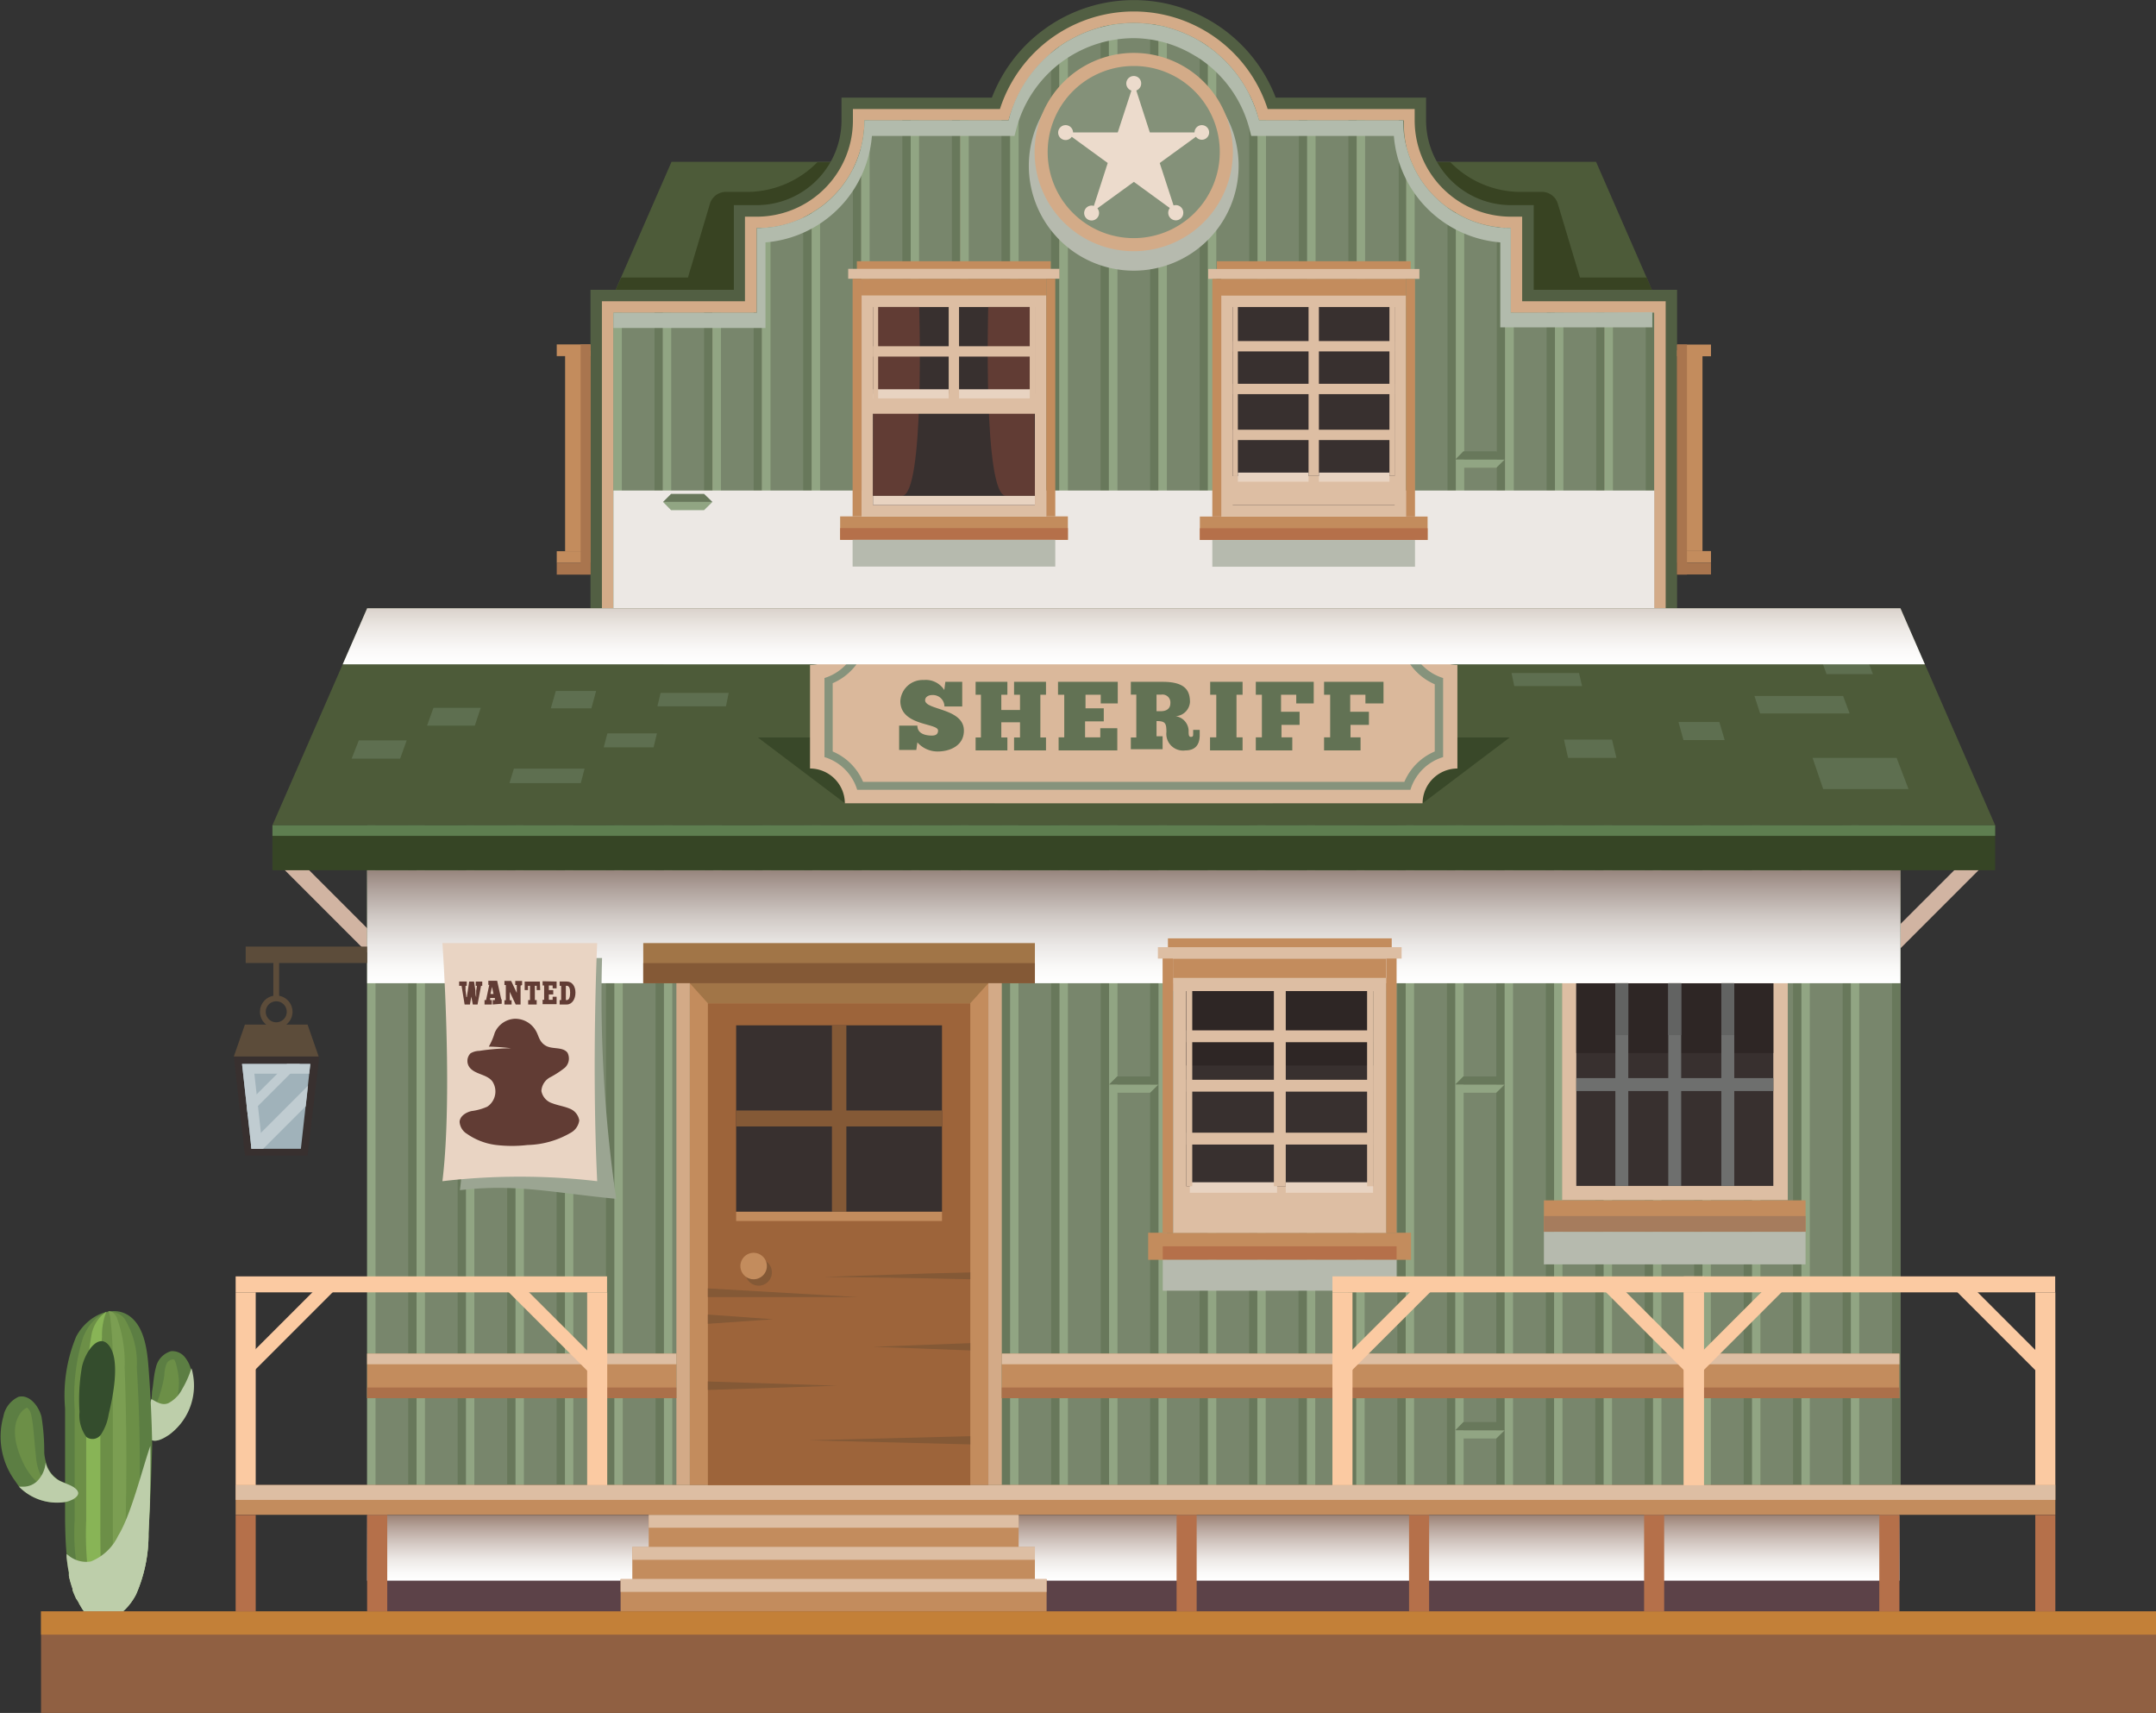 <svg xmlns="http://www.w3.org/2000/svg" xmlns:xlink="http://www.w3.org/1999/xlink" viewBox="0 0 141.81 112.65"><rect x="0" y="0" width="141.81" height="112.65" fill="#333333" stroke="none"/><defs><style>.cls-1{isolation:isolate;}.cls-2{fill:#5c7e43;}.cls-3{fill:#6c8f47;}.cls-4{fill:#bdceaa;}.cls-18,.cls-30,.cls-4,.cls-41,.cls-45,.cls-50,.cls-59,.cls-7{mix-blend-mode:multiply;}.cls-5{fill:#7b9e52;}.cls-6{fill:#88b456;}.cls-7{fill:#b1c49b;}.cls-8{fill:#344d2d;mix-blend-mode:screen;}.cls-9{fill:#d1b4a2;}.cls-10{fill:#4d5b39;}.cls-11{fill:#384322;}.cls-12{fill:#525f43;}.cls-13{fill:#d3ab88;}.cls-14{fill:#78866c;}.cls-15{fill:#91a583;}.cls-16{fill:#68785b;}.cls-17{fill:#5c4248;}.cls-19{fill:url(#linear-gradient);}.cls-20{fill:#906042;}.cls-21{fill:#c38038;}.cls-22{fill:#ddbea3;}.cls-23{fill:#38302f;}.cls-24{fill:#2e2625;}.cls-25{fill:#c38c5d;}.cls-26{fill:#b5704a;}.cls-27{fill:#fbcaa2;}.cls-28{fill:url(#linear-gradient-2);}.cls-29{fill:url(#linear-gradient-3);}.cls-30{fill:#b6baae;}.cls-31{fill:#849179;}.cls-32{fill:#ecdbcc;}.cls-33{fill:#364525;}.cls-34{fill:#5e7e50;}.cls-35{fill:#394829;}.cls-36{fill:#dab89b;}.cls-37{fill:#86937c;}.cls-38{fill:#627254;}.cls-39{fill:#e3cab4;}.cls-40{fill:#5e6f50;}.cls-41{fill:#b2bbac;}.cls-42{fill:#613c34;}.cls-43{fill:#e8d3c1;}.cls-44{fill:#a9754e;}.cls-45{fill:url(#linear-gradient-4);}.cls-46{fill:#9d643a;}.cls-47{fill:#845936;}.cls-48{fill:#a17547;}.cls-49{fill:#d3aa87;}.cls-50{fill:#9ba592;}.cls-51{fill:#e9d4c3;}.cls-52{fill:#a67c5d;}.cls-53{fill:#6e6f6e;}.cls-54{fill:#626362;}.cls-55{fill:#ab704a;}.cls-56{fill:#5c4c3a;}.cls-57{fill:#a0b2ba;}.cls-58,.cls-59{fill:#c0ccd1;}</style><linearGradient id="linear-gradient" x1="74.54" y1="99.63" x2="74.54" y2="103.95" gradientUnits="userSpaceOnUse"><stop offset="0" stop-color="#9b8275"/><stop offset="0.19" stop-color="#b7a49b"/><stop offset="0.45" stop-color="#d6cbc6"/><stop offset="0.67" stop-color="#ece8e5"/><stop offset="0.87" stop-color="#faf9f8"/><stop offset="1" stop-color="#fff"/></linearGradient><linearGradient id="linear-gradient-2" x1="-4338.04" y1="57.24" x2="-4338.04" y2="64.66" gradientTransform="matrix(-1, 0, 0, 1, -4263.47, 0)" gradientUnits="userSpaceOnUse"><stop offset="0" stop-color="#97857d"/><stop offset="0.16" stop-color="#afa19b"/><stop offset="0.42" stop-color="#d1cac6"/><stop offset="0.66" stop-color="#eae7e5"/><stop offset="0.86" stop-color="#faf9f8"/><stop offset="1" stop-color="#fff"/></linearGradient><linearGradient id="linear-gradient-3" x1="-4338.04" y1="-16189.88" x2="-4338.04" y2="-16149.27" gradientTransform="translate(-4263.47 -3047.41) rotate(180) scale(1 0.19)" gradientUnits="userSpaceOnUse"><stop offset="0" stop-color="#ece8e4"/><stop offset="0.03" stop-color="#ede9e5"/><stop offset="0.6" stop-color="#faf9f8"/><stop offset="1" stop-color="#fff"/></linearGradient><linearGradient id="linear-gradient-4" x1="74.57" y1="43.69" x2="74.57" y2="40" gradientUnits="userSpaceOnUse"><stop offset="0" stop-color="#fff"/><stop offset="0.26" stop-color="#faf9f8"/><stop offset="0.63" stop-color="#ede9e5"/><stop offset="1" stop-color="#dad2cb"/></linearGradient></defs><g class="cls-1"><g id="Слой_2" data-name="Слой 2"><g id="Layer_1" data-name="Layer 1"><g id="Sheriff_ChunkFive_Roman" data-name="Sheriff ChunkFive Roman"><path class="cls-2" d="M11.13,94.35c-.42.28-1.08.67-1.45.12a2.12,2.12,0,0,1,0-1.64c.09-.29.19-.55.28-.82A3.8,3.8,0,0,0,10,91.5c.1-.51.1-1,.25-1.55a1.42,1.42,0,0,1,1-1.09,1.05,1.05,0,0,1,.93.42,2.11,2.11,0,0,1,.36.7,2,2,0,0,1,.09.35A4,4,0,0,1,11.13,94.35Z"/><path class="cls-3" d="M10.81,90.45a2.28,2.28,0,0,1,.12-.7.5.5,0,0,1,.5-.35c.11,0,.25.72.27.84a3.69,3.69,0,0,1,.06.94,3.49,3.49,0,0,1-.57,1.74c-.15.22-.68,1-1,.75s-.09-.87,0-1.12A8.4,8.4,0,0,0,10.81,90.45Z"/><path class="cls-4" d="M11.13,94.35c-.42.28-1.08.67-1.45.12a2.12,2.12,0,0,1,0-1.64c.09-.29.19-.55.28-.82.35.19.7.44,1.11.27a2.14,2.14,0,0,0,.92-.94,6.39,6.39,0,0,0,.6-1.36,2,2,0,0,1,.09.35A4,4,0,0,1,11.13,94.35Z"/><path class="cls-2" d="M9.77,100.85a9.79,9.79,0,0,1-.82,4c-.77,1.5-2.52,2.54-3.56.92l-.19-.32c0-.06-.06-.11-.08-.16s0,0,0,0L5,105.13c-.08-.18-.16-.36-.23-.55l0-.13-.06-.19-.06-.19-.06-.22-.06-.23c0-.07,0-.14,0-.21-.07-.33-.11-.66-.15-1l0-.21h0c-.07-.75-.09-1.51-.1-2.26,0-2.44,0-4.88,0-7.32a10.06,10.06,0,0,1,.73-4.72c.73-1.39,2.46-2.22,3.61-1.27.86.71,1.06,2.08,1.15,3.3.13,1.7.21,3.41.24,5.11Q9.93,98,9.77,100.85Z"/><path class="cls-3" d="M4.91,100q0-3.66,0-7.32a13,13,0,0,1,.55-4.72c.55-1.39,1.85-2.22,2.71-1.27A5.64,5.64,0,0,1,9,89.94a107.32,107.32,0,0,1,.1,10.91,13,13,0,0,1-.62,4c-.58,1.5-1.91,2.54-2.68.92A13.78,13.78,0,0,1,4.91,100Z"/><path class="cls-5" d="M8.2,89.94a8.74,8.74,0,0,0-.52-3.3c-.17-.32-.37-.44-.58-.4.05,0,.11.16.15.4a24.62,24.62,0,0,1,.17,3.3c0,3.63,0,7.28,0,10.91,0,1.38,0,2.82-.12,4a5.94,5.94,0,0,1-.29,1.7,2.76,2.76,0,0,0,.86-1.7,21.11,21.11,0,0,0,.37-4C8.35,97.22,8.33,93.57,8.2,89.94Z"/><path class="cls-6" d="M6.78,105.78C6.62,104.09,6.6,102,6.6,100V92.63c0-1.62,0-3.33.11-4.72A4.18,4.18,0,0,1,7,86.26a2.35,2.35,0,0,0-1,1.65,21.66,21.66,0,0,0-.33,4.72l0,7.32a22.13,22.13,0,0,0,.53,5.83c.18.65.41.87.65.81A1.86,1.86,0,0,1,6.78,105.78Z"/><path class="cls-2" d="M4.34,98.77a3.51,3.51,0,0,1-3.09-1h0L1,97.4a4.92,4.92,0,0,1-.78-4.24,1.78,1.78,0,0,1,1-1.3c.68-.17,1.31.55,1.51,1.31a14.3,14.3,0,0,1,.18,2.37,3,3,0,0,0,.12.64,1.89,1.89,0,0,0,.86,1.17c.31.19,1.06.35,1.25.71S4.66,98.71,4.34,98.77Z"/><path class="cls-3" d="M1.63,96.41a4.27,4.27,0,0,0,3.2,2.21.7.7,0,0,0,.45-.05.36.36,0,0,0,.15-.44,5,5,0,0,1-1.59-.2A2,2,0,0,1,2.6,96.84a3.56,3.56,0,0,1-.24-1.12c-.1-.86-.13-1.76-.29-2.6a.93.93,0,0,0-.27-.54C1.73,92.51.11,93.45,1.63,96.41Z"/><path class="cls-7" d="M8.94,100.66a7.92,7.92,0,0,1-1.46,2.72,2.12,2.12,0,0,1-2.59.58,2.11,2.11,0,0,1-.36-.31,6.72,6.72,0,0,0,.86,2.13c1,1.62,2.79.58,3.56-.92a9.79,9.79,0,0,0,.82-4c0-.75.07-1.49.09-2.24A11.53,11.53,0,0,0,8.94,100.66Z"/><path class="cls-4" d="M9.77,100.85a9.79,9.79,0,0,1-.82,4c-.77,1.5-2.52,2.54-3.56.92l-.19-.32c0-.06-.06-.11-.08-.16s0,0,0,0L5,105.13c-.08-.18-.16-.36-.23-.55l0-.13-.06-.19-.06-.19-.06-.22-.06-.23c0-.07,0-.14,0-.21-.07-.33-.11-.66-.15-1l0-.21.11.08a1.84,1.84,0,0,0,1.48.41A3.36,3.36,0,0,0,7.77,101c.85-1.37,1.57-4.34,2.12-5.92Q9.93,98,9.77,100.85Z"/><path class="cls-4" d="M4.34,98.77a3.51,3.51,0,0,1-3.09-1h.33a1.33,1.33,0,0,0,.84-.34A1.94,1.94,0,0,0,3,96.18a1.89,1.89,0,0,0,.86,1.17c.31.19,1.06.35,1.25.71S4.66,98.71,4.34,98.77Z"/><path class="cls-8" d="M5.23,92.85a2.39,2.39,0,0,0,.45,1.65.68.68,0,0,0,1-.22A3.36,3.36,0,0,0,7.15,93c.27-1.12.75-3.42.08-4.43s-1.6.25-1.84,1.32A12.45,12.45,0,0,0,5.23,92.85Z"/><rect class="cls-9" x="122.62" y="59.05" width="8.66" height="1.13" transform="translate(-4.97 107.23) rotate(-45)"/><rect class="cls-9" x="21.36" y="55.29" width="1.13" height="8.66" transform="translate(-35.74 32.96) rotate(-45)"/><polygon class="cls-10" points="108.73 19.25 40.41 19.25 40.86 18.22 44.17 10.64 104.98 10.64 108.29 18.22 108.73 19.25"/><path class="cls-11" d="M108.73,19.25H40.41l.45-1h4.39l1.46-4.9a1.1,1.1,0,0,1,1-.73h1.54a6.51,6.51,0,0,0,4.51-1.95H95.4a6.48,6.48,0,0,0,4.5,1.95h1.55a1.09,1.09,0,0,1,1,.73l1.47,4.9h4.39Z"/><path class="cls-12" d="M38.84,41.51V19.06h9.43V13.49h1.51a5.58,5.58,0,0,0,5.57-5.57V6.42h9.89a10,10,0,0,1,18.67,0H93.8v1.5a5.58,5.58,0,0,0,5.57,5.57h1.51v5.57h9.43V41.51Z"/><path class="cls-13" d="M39.59,40.76V19.81H49V14.25h.75A6.33,6.33,0,0,0,56.1,7.92V7.17h9.67a9.25,9.25,0,0,1,17.61,0h9.67v.75a6.33,6.33,0,0,0,6.32,6.33h.75v5.56h9.44v21Z"/><rect class="cls-14" x="40.35" y="20.57" width="3.26" height="19.43"/><rect class="cls-15" x="40.35" y="20.57" width="0.55" height="19.43"/><rect class="cls-16" x="43.05" y="20.57" width="0.55" height="19.43"/><rect class="cls-14" x="43.6" y="20.57" width="3.26" height="19.43"/><rect class="cls-15" x="43.6" y="20.57" width="0.55" height="19.43"/><rect class="cls-16" x="46.31" y="20.57" width="0.55" height="19.43"/><path class="cls-14" d="M50.12,15V40H46.87V20.57h2.91V15Z"/><rect class="cls-15" x="46.87" y="20.57" width="0.55" height="19.43"/><path class="cls-16" d="M50.12,15V40h-.55V20.57h.21V15Z"/><path class="cls-14" d="M53.39,14V40H50.12V15a5.29,5.29,0,0,0,.56-.05,6.77,6.77,0,0,0,2.15-.63A6,6,0,0,0,53.39,14Z"/><path class="cls-15" d="M50.68,14.94V40h-.56V15A5.29,5.29,0,0,0,50.68,14.94Z"/><path class="cls-16" d="M53.39,14V40h-.56V14.31A6,6,0,0,0,53.39,14Z"/><path class="cls-14" d="M56.65,9.65V40H53.39V14c.18-.11.37-.23.55-.36a7.15,7.15,0,0,0,2.16-2.53A7.41,7.41,0,0,0,56.65,9.65Z"/><path class="cls-15" d="M53.94,13.65V40h-.55V14C53.57,13.9,53.76,13.78,53.94,13.65Z"/><path class="cls-16" d="M56.65,9.65V40H56.1V11.12A7.41,7.41,0,0,0,56.65,9.65Z"/><path class="cls-14" d="M59.9,7.92V40H56.65V9.65a7.59,7.59,0,0,0,.21-1.73Z"/><path class="cls-15" d="M57.2,7.92V40h-.55V9.65a7.59,7.59,0,0,0,.21-1.73Z"/><rect class="cls-16" x="59.35" y="7.92" width="0.55" height="32.08"/><rect class="cls-14" x="59.9" y="7.92" width="3.26" height="32.08"/><rect class="cls-15" x="59.9" y="7.92" width="0.55" height="32.08"/><rect class="cls-16" x="62.61" y="7.92" width="0.55" height="32.08"/><path class="cls-14" d="M66.42,7.62V40H63.17V7.92h3.17C66.36,7.82,66.39,7.72,66.42,7.62Z"/><rect class="cls-15" x="63.17" y="7.92" width="0.55" height="32.08"/><path class="cls-16" d="M66.42,7.62V40h-.55V7.92h.47C66.36,7.82,66.39,7.72,66.42,7.62Z"/><path class="cls-14" d="M69.68,3.06V40H66.42V7.62A8.84,8.84,0,0,1,67,6.22a8.64,8.64,0,0,1,2.16-2.74C69.31,3.33,69.49,3.19,69.68,3.06Z"/><path class="cls-15" d="M67,6.22V40h-.55V7.62A8.84,8.84,0,0,1,67,6.22Z"/><path class="cls-16" d="M69.68,3.06V40h-.55V3.48C69.31,3.33,69.49,3.19,69.68,3.06Z"/><path class="cls-14" d="M72.94,1.67V40H69.68V3.06a6.65,6.65,0,0,1,.56-.36,8.53,8.53,0,0,1,2.15-.91A5.41,5.41,0,0,1,72.94,1.67Z"/><path class="cls-15" d="M70.24,2.7V40h-.56V3.06A6.65,6.65,0,0,1,70.24,2.7Z"/><path class="cls-16" d="M72.94,1.67V40h-.55V1.79A5.41,5.41,0,0,1,72.94,1.67Z"/><path class="cls-14" d="M76.2,1.67V40H72.94V1.67a5.43,5.43,0,0,1,.56-.09,8.29,8.29,0,0,1,2.15,0A4.85,4.85,0,0,1,76.2,1.67Z"/><path class="cls-15" d="M73.5,1.58V40h-.56V1.67A5.43,5.43,0,0,1,73.5,1.58Z"/><path class="cls-16" d="M76.2,1.67V40h-.55V1.58A4.85,4.85,0,0,1,76.2,1.67Z"/><path class="cls-14" d="M79.46,3.06V40H76.2V1.67a4.88,4.88,0,0,1,.55.12,8.45,8.45,0,0,1,2.16.91A5.21,5.21,0,0,1,79.46,3.06Z"/><path class="cls-15" d="M76.75,1.79V40H76.2V1.67A4.88,4.88,0,0,1,76.75,1.79Z"/><path class="cls-16" d="M79.46,3.06V40h-.55V2.7A5.21,5.21,0,0,1,79.46,3.06Z"/><path class="cls-14" d="M82.72,7.62V40H79.46V3.06a5.7,5.7,0,0,1,.55.42,8.43,8.43,0,0,1,2.16,2.73A7.78,7.78,0,0,1,82.72,7.62Z"/><path class="cls-15" d="M80,3.48V40h-.55V3.06A5.7,5.7,0,0,1,80,3.48Z"/><path class="cls-16" d="M82.72,7.62V40h-.55V6.21A7.78,7.78,0,0,1,82.72,7.62Z"/><path class="cls-14" d="M86,7.92V40H82.72V7.62l.09.3Z"/><path class="cls-15" d="M83.27,7.92V40h-.55V7.62l.09.3Z"/><rect class="cls-16" x="85.43" y="7.92" width="0.55" height="32.08"/><rect class="cls-14" x="85.98" y="7.92" width="3.26" height="32.08"/><rect class="cls-15" x="85.98" y="7.92" width="0.55" height="32.08"/><rect class="cls-16" x="88.69" y="7.92" width="0.55" height="32.08"/><path class="cls-14" d="M92.5,9.65V40H89.24V7.92h3.05A7.07,7.07,0,0,0,92.5,9.65Z"/><rect class="cls-15" x="89.24" y="7.92" width="0.55" height="32.08"/><path class="cls-16" d="M92.5,9.65V40H92V7.92h.34A7.07,7.07,0,0,0,92.5,9.65Z"/><path class="cls-14" d="M95.76,14V40H92.5V9.65a7.41,7.41,0,0,0,.55,1.47,7.05,7.05,0,0,0,2.16,2.53A6.49,6.49,0,0,0,95.76,14Z"/><path class="cls-15" d="M93.05,11.12V40H92.5V9.65A7.41,7.41,0,0,0,93.05,11.12Z"/><path class="cls-16" d="M95.76,14V40h-.55V13.65A6.49,6.49,0,0,0,95.76,14Z"/><path class="cls-14" d="M99,15V40H95.76V14c.18.11.37.21.55.3a6.91,6.91,0,0,0,2.16.63A5.11,5.11,0,0,0,99,15Z"/><path class="cls-15" d="M96.31,14.31V40h-.55V14C95.94,14.12,96.13,14.22,96.31,14.31Z"/><path class="cls-16" d="M99,15V40h-.55V14.94A5.11,5.11,0,0,0,99,15Z"/><path class="cls-14" d="M102.28,20.57V40H99V15h.35v5.57Z"/><path class="cls-15" d="M99.57,20.57V40H99V15h.35v5.57Z"/><rect class="cls-16" x="101.73" y="20.57" width="0.55" height="19.43"/><rect class="cls-14" x="102.28" y="20.57" width="3.26" height="19.43"/><rect class="cls-15" x="102.28" y="20.57" width="0.55" height="19.43"/><rect class="cls-16" x="104.99" y="20.57" width="0.55" height="19.43"/><rect class="cls-14" x="105.54" y="20.57" width="3.26" height="19.43"/><rect class="cls-15" x="105.54" y="20.57" width="0.55" height="19.43"/><rect class="cls-16" x="108.25" y="20.57" width="0.55" height="19.43"/><rect class="cls-14" x="4.08" y="74.34" width="43.39" height="3.25" transform="translate(-50.19 101.74) rotate(-90)"/><rect class="cls-15" x="2.73" y="75.69" width="43.39" height="0.55" transform="translate(-51.54 100.39) rotate(-90)"/><rect class="cls-16" x="5.43" y="75.69" width="43.39" height="0.55" transform="translate(-48.84 103.09) rotate(-90)"/><rect class="cls-14" x="7.33" y="74.34" width="43.39" height="3.25" transform="translate(-46.94 105) rotate(-90)"/><rect class="cls-15" x="5.98" y="75.69" width="43.39" height="0.55" transform="translate(-48.29 103.64) rotate(-90)"/><rect class="cls-16" x="8.68" y="75.69" width="43.39" height="0.55" transform="translate(-45.59 106.35) rotate(-90)"/><rect class="cls-14" x="10.59" y="74.34" width="43.39" height="3.25" transform="translate(-43.69 108.25) rotate(-90)"/><rect class="cls-15" x="9.23" y="75.69" width="43.39" height="0.55" transform="translate(-45.04 106.9) rotate(-90)"/><rect class="cls-16" x="11.94" y="75.69" width="43.39" height="0.55" transform="translate(-42.33 109.6) rotate(-90)"/><rect class="cls-14" x="13.84" y="74.34" width="43.39" height="3.25" transform="translate(-40.43 111.5) rotate(-90)"/><rect class="cls-15" x="12.49" y="75.69" width="43.39" height="0.55" transform="translate(-41.78 110.15) rotate(-90)"/><rect class="cls-16" x="15.19" y="75.69" width="43.39" height="0.55" transform="translate(-39.08 112.85) rotate(-90)"/><rect class="cls-14" x="17.09" y="74.34" width="43.39" height="3.25" transform="translate(-37.18 114.76) rotate(-90)"/><rect class="cls-15" x="15.74" y="75.69" width="43.39" height="0.55" transform="translate(-38.53 113.4) rotate(-90)"/><rect class="cls-16" x="18.44" y="75.69" width="43.39" height="0.55" transform="translate(-35.83 116.11) rotate(-90)"/><rect class="cls-14" x="20.35" y="74.34" width="43.39" height="3.25" transform="translate(-33.93 118.01) rotate(-90)"/><rect class="cls-15" x="18.99" y="75.69" width="43.39" height="0.55" transform="translate(-35.28 116.66) rotate(-90)"/><rect class="cls-16" x="21.7" y="75.69" width="43.39" height="0.55" transform="translate(-32.57 119.36) rotate(-90)"/><rect class="cls-14" x="23.6" y="74.34" width="43.39" height="3.25" transform="translate(-30.67 121.26) rotate(-90)"/><rect class="cls-15" x="22.25" y="75.69" width="43.39" height="0.55" transform="translate(-32.02 119.91) rotate(-90)"/><rect class="cls-16" x="24.95" y="75.69" width="43.39" height="0.55" transform="translate(-29.32 122.61) rotate(-90)"/><rect class="cls-14" x="26.85" y="74.34" width="43.39" height="3.25" transform="translate(-27.42 124.52) rotate(-90)"/><rect class="cls-15" x="25.5" y="75.69" width="43.39" height="0.55" transform="translate(-28.77 123.16) rotate(-90)"/><rect class="cls-16" x="28.2" y="75.69" width="43.39" height="0.55" transform="translate(-26.07 125.87) rotate(-90)"/><rect class="cls-14" x="30.11" y="74.34" width="43.39" height="3.25" transform="translate(-24.17 127.77) rotate(-90)"/><rect class="cls-15" x="28.75" y="75.69" width="43.39" height="0.55" transform="translate(-25.52 126.42) rotate(-90)"/><rect class="cls-16" x="31.46" y="75.69" width="43.39" height="0.55" transform="translate(-22.81 129.12) rotate(-90)"/><rect class="cls-14" x="33.36" y="74.34" width="43.39" height="3.25" transform="translate(-20.91 131.02) rotate(-90)"/><rect class="cls-15" x="32.01" y="75.69" width="43.39" height="0.55" transform="translate(-22.26 129.67) rotate(-90)"/><rect class="cls-16" x="34.71" y="75.69" width="43.39" height="0.55" transform="translate(-19.56 132.37) rotate(-90)"/><rect class="cls-14" x="36.61" y="74.34" width="43.39" height="3.25" transform="translate(-17.66 134.27) rotate(-90)"/><rect class="cls-15" x="35.26" y="75.69" width="43.39" height="0.55" transform="translate(-19.01 132.92) rotate(-90)"/><rect class="cls-16" x="37.96" y="75.69" width="43.39" height="0.55" transform="translate(-16.31 135.63) rotate(-90)"/><rect class="cls-14" x="39.87" y="74.34" width="43.39" height="3.25" transform="translate(-14.41 137.53) rotate(-90)"/><rect class="cls-15" x="38.51" y="75.69" width="43.39" height="0.55" transform="translate(-15.76 136.18) rotate(-90)"/><rect class="cls-16" x="41.22" y="75.69" width="43.39" height="0.55" transform="translate(-13.05 138.88) rotate(-90)"/><rect class="cls-14" x="43.12" y="74.34" width="43.39" height="3.25" transform="translate(-11.15 140.78) rotate(-90)"/><rect class="cls-15" x="41.77" y="75.69" width="43.39" height="0.55" transform="translate(-12.5 139.43) rotate(-90)"/><rect class="cls-16" x="44.47" y="75.69" width="43.39" height="0.55" transform="translate(-9.8 142.13) rotate(-90)"/><rect class="cls-14" x="46.37" y="74.34" width="43.39" height="3.25" transform="translate(-7.9 144.04) rotate(-90)"/><rect class="cls-15" x="45.02" y="75.69" width="43.39" height="0.55" transform="translate(-9.25 142.68) rotate(-90)"/><rect class="cls-16" x="47.72" y="75.69" width="43.39" height="0.55" transform="translate(-6.55 145.39) rotate(-90)"/><rect class="cls-14" x="49.63" y="74.34" width="43.39" height="3.25" transform="translate(-4.65 147.29) rotate(-90)"/><rect class="cls-15" x="48.27" y="75.69" width="43.39" height="0.55" transform="translate(-6 145.94) rotate(-90)"/><rect class="cls-16" x="50.98" y="75.69" width="43.39" height="0.55" transform="translate(-3.29 148.64) rotate(-90)"/><rect class="cls-14" x="52.88" y="74.34" width="43.39" height="3.25" transform="translate(-1.39 150.54) rotate(-90)"/><rect class="cls-15" x="51.53" y="75.69" width="43.39" height="0.55" transform="translate(-2.74 149.19) rotate(-90)"/><rect class="cls-16" x="54.23" y="75.69" width="43.39" height="0.55" transform="translate(-0.04 151.89) rotate(-90)"/><rect class="cls-14" x="56.13" y="74.34" width="43.39" height="3.25" transform="translate(1.86 153.79) rotate(-90)"/><rect class="cls-15" x="54.78" y="75.69" width="43.39" height="0.55" transform="translate(0.51 152.44) rotate(-90)"/><rect class="cls-16" x="57.48" y="75.69" width="43.39" height="0.55" transform="translate(3.21 155.15) rotate(-90)"/><rect class="cls-14" x="59.38" y="74.34" width="43.39" height="3.25" transform="translate(5.11 157.05) rotate(-90)"/><rect class="cls-15" x="58.03" y="75.69" width="43.39" height="0.55" transform="translate(3.76 155.7) rotate(-90)"/><rect class="cls-16" x="60.74" y="75.69" width="43.39" height="0.55" transform="translate(6.47 158.4) rotate(-90)"/><rect class="cls-14" x="62.64" y="74.34" width="43.39" height="3.25" transform="translate(8.37 160.3) rotate(-90)"/><rect class="cls-15" x="61.29" y="75.69" width="43.39" height="0.55" transform="translate(7.01 158.95) rotate(-90)"/><rect class="cls-16" x="63.99" y="75.69" width="43.39" height="0.55" transform="translate(9.72 161.65) rotate(-90)"/><rect class="cls-14" x="65.89" y="74.34" width="43.39" height="3.25" transform="translate(11.62 163.55) rotate(-90)"/><rect class="cls-15" x="64.54" y="75.69" width="43.39" height="0.55" transform="translate(10.27 162.2) rotate(-90)"/><rect class="cls-16" x="67.24" y="75.69" width="43.39" height="0.55" transform="translate(12.97 164.91) rotate(-90)"/><rect class="cls-14" x="69.14" y="74.34" width="43.39" height="3.25" transform="translate(14.87 166.81) rotate(-90)"/><rect class="cls-15" x="67.79" y="75.69" width="43.39" height="0.55" transform="translate(13.52 165.46) rotate(-90)"/><rect class="cls-16" x="70.5" y="75.69" width="43.39" height="0.55" transform="translate(16.22 168.16) rotate(-90)"/><rect class="cls-14" x="72.4" y="74.34" width="43.39" height="3.25" transform="translate(18.13 170.06) rotate(-90)"/><rect class="cls-15" x="71.05" y="75.69" width="43.39" height="0.55" transform="translate(16.77 168.71) rotate(-90)"/><rect class="cls-16" x="73.75" y="75.69" width="43.39" height="0.55" transform="translate(19.48 171.41) rotate(-90)"/><rect class="cls-14" x="75.65" y="74.34" width="43.39" height="3.25" transform="translate(21.38 173.31) rotate(-90)"/><rect class="cls-15" x="74.3" y="75.69" width="43.39" height="0.55" transform="translate(20.03 171.96) rotate(-90)"/><rect class="cls-16" x="77" y="75.69" width="43.39" height="0.55" transform="translate(22.73 174.67) rotate(-90)"/><rect class="cls-14" x="78.91" y="74.34" width="43.39" height="3.25" transform="translate(24.63 176.57) rotate(-90)"/><rect class="cls-15" x="77.55" y="75.69" width="43.39" height="0.55" transform="translate(23.28 175.22) rotate(-90)"/><rect class="cls-16" x="80.26" y="75.69" width="43.39" height="0.55" transform="translate(25.99 177.92) rotate(-90)"/><rect class="cls-14" x="82.16" y="74.34" width="43.39" height="3.25" transform="translate(27.89 179.82) rotate(-90)"/><rect class="cls-15" x="80.81" y="75.69" width="43.39" height="0.55" transform="translate(26.53 178.47) rotate(-90)"/><rect class="cls-16" x="83.51" y="75.69" width="43.39" height="0.55" transform="translate(29.24 181.17) rotate(-90)"/><rect class="cls-14" x="85.41" y="74.34" width="43.39" height="3.25" transform="translate(31.14 183.07) rotate(-90)"/><rect class="cls-15" x="84.06" y="75.69" width="43.39" height="0.55" transform="translate(29.79 181.72) rotate(-90)"/><rect class="cls-16" x="86.76" y="75.69" width="43.39" height="0.55" transform="translate(32.49 184.43) rotate(-90)"/><rect class="cls-14" x="88.66" y="74.34" width="43.39" height="3.25" transform="translate(34.39 186.33) rotate(-90)"/><rect class="cls-15" x="87.31" y="75.69" width="43.39" height="0.55" transform="translate(33.04 184.98) rotate(-90)"/><rect class="cls-16" x="90.02" y="75.69" width="43.39" height="0.55" transform="translate(35.74 187.68) rotate(-90)"/><rect class="cls-14" x="91.92" y="74.34" width="43.39" height="3.25" transform="translate(37.65 189.58) rotate(-90)"/><rect class="cls-15" x="90.57" y="75.69" width="43.39" height="0.55" transform="translate(36.29 188.23) rotate(-90)"/><rect class="cls-16" x="93.27" y="75.69" width="43.39" height="0.55" transform="translate(39 190.93) rotate(-90)"/><rect class="cls-14" x="95.17" y="74.34" width="43.39" height="3.25" transform="translate(40.9 192.83) rotate(-90)"/><rect class="cls-15" x="93.82" y="75.69" width="43.39" height="0.55" transform="translate(39.55 191.48) rotate(-90)"/><rect class="cls-16" x="96.52" y="75.69" width="43.39" height="0.55" transform="translate(42.25 194.19) rotate(-90)"/><rect class="cls-14" x="98.42" y="74.34" width="43.39" height="3.25" transform="translate(44.15 196.09) rotate(-90)"/><rect class="cls-15" x="97.07" y="75.69" width="43.39" height="0.55" transform="translate(42.8 194.74) rotate(-90)"/><rect class="cls-16" x="99.78" y="75.69" width="43.39" height="0.55" transform="translate(45.51 197.44) rotate(-90)"/><rect class="cls-14" x="101.68" y="74.34" width="43.39" height="3.25" transform="translate(47.41 199.34) rotate(-90)"/><rect class="cls-15" x="100.33" y="75.69" width="43.39" height="0.55" transform="translate(46.05 197.99) rotate(-90)"/><rect class="cls-16" x="103.03" y="75.69" width="43.39" height="0.55" transform="translate(48.76 200.69) rotate(-90)"/><rect class="cls-17" x="24.15" y="99.67" width="100.78" height="6.29"/><g class="cls-18"><rect class="cls-19" x="24.15" y="99.63" width="100.78" height="4.32"/></g><rect class="cls-20" x="2.7" y="105.97" width="139.12" height="6.68"/><rect class="cls-21" x="2.7" y="105.97" width="139.12" height="1.53"/><rect class="cls-22" x="102.55" y="63.9" width="15.22" height="14.84" transform="translate(181.49 -38.84) rotate(90)"/><rect class="cls-23" x="103.68" y="64.66" width="12.96" height="13.33"/><rect class="cls-24" x="103.68" y="64.66" width="12.96" height="4.59"/><rect class="cls-25" x="15.5" y="97.66" width="119.69" height="1.96"/><rect class="cls-22" x="15.5" y="97.66" width="119.69" height="0.98"/><rect class="cls-26" x="15.5" y="99.63" width="1.32" height="6.34"/><rect class="cls-27" x="15.5" y="84.99" width="1.32" height="12.68"/><rect class="cls-26" x="24.15" y="99.63" width="1.32" height="6.34"/><rect class="cls-26" x="77.39" y="99.63" width="1.32" height="6.34"/><rect class="cls-26" x="92.68" y="99.63" width="1.32" height="6.34"/><rect class="cls-26" x="108.14" y="99.63" width="1.32" height="6.34"/><rect class="cls-26" x="123.61" y="99.63" width="1.32" height="6.34"/><rect class="cls-26" x="133.87" y="99.63" width="1.32" height="6.34"/><rect class="cls-27" x="15.5" y="83.94" width="24.43" height="1.05"/><g class="cls-18"><rect class="cls-28" x="24.15" y="57.24" width="100.85" height="7.42"/></g><g class="cls-18"><rect class="cls-29" x="40.35" y="32.26" width="68.46" height="7.74"/></g><polygon class="cls-15" points="95.72 94.06 96.25 94.6 98.42 94.6 98.97 94.06 95.72 94.06"/><polygon class="cls-16" points="95.72 94.06 96.25 93.52 98.42 93.52 98.97 94.06 95.72 94.06"/><polygon class="cls-15" points="95.72 71.32 96.25 71.86 98.42 71.86 98.97 71.32 95.72 71.32"/><polygon class="cls-16" points="95.72 71.32 96.25 70.79 98.42 70.79 98.97 71.32 95.72 71.32"/><polygon class="cls-15" points="95.72 30.22 96.25 30.76 98.42 30.76 98.97 30.22 95.72 30.22"/><polygon class="cls-16" points="95.72 30.22 96.25 29.68 98.42 29.68 98.97 30.22 95.72 30.22"/><polygon class="cls-15" points="43.61 33.01 44.14 33.55 46.31 33.55 46.86 33.01 43.61 33.01"/><polygon class="cls-16" points="43.61 33.01 44.14 32.48 46.31 32.48 46.86 33.01 43.61 33.01"/><polygon class="cls-15" points="72.95 71.32 73.48 71.86 75.65 71.86 76.2 71.32 72.95 71.32"/><polygon class="cls-16" points="72.95 71.32 73.48 70.79 75.65 70.79 76.2 71.32 72.95 71.32"/><path class="cls-30" d="M81.47,10.93A6.9,6.9,0,1,1,74.57,4,6.9,6.9,0,0,1,81.47,10.93Z"/><path class="cls-13" d="M81.09,10a6.52,6.52,0,1,1-6.52-6.52A6.51,6.51,0,0,1,81.09,10Z"/><path class="cls-31" d="M80.23,10a5.66,5.66,0,1,1-5.66-5.66A5.65,5.65,0,0,1,80.23,10Z"/><polygon class="cls-32" points="74.58 5.46 75.63 8.71 79.05 8.71 76.28 10.72 77.34 13.97 74.58 11.96 71.81 13.97 72.86 10.72 70.1 8.71 73.52 8.71 74.58 5.46"/><path class="cls-32" d="M75.06,5.46A.49.49,0,1,1,74.57,5,.48.48,0,0,1,75.06,5.46Z"/><path class="cls-32" d="M70.58,8.71a.49.49,0,1,1-.48-.48A.49.49,0,0,1,70.58,8.71Z"/><path class="cls-32" d="M79.53,8.71a.48.48,0,1,1-.48-.48A.48.48,0,0,1,79.53,8.71Z"/><path class="cls-32" d="M72.29,14a.49.49,0,1,1-.48-.48A.49.49,0,0,1,72.29,14Z"/><path class="cls-32" d="M77.83,14a.49.49,0,0,1-.49.49.49.49,0,0,1,0-1A.49.49,0,0,1,77.83,14Z"/><polygon class="cls-10" points="125 40 24.15 40 17.92 54.27 131.23 54.27 125 40"/><rect class="cls-33" x="17.92" y="54.27" width="113.31" height="2.96"/><rect class="cls-34" x="17.92" y="54.27" width="113.31" height="0.7"/><polygon class="cls-35" points="55.58 52.83 49.85 48.5 65.43 48.5 65.43 52.83 55.58 52.83"/><polygon class="cls-35" points="93.57 52.83 99.3 48.5 83.72 48.5 83.72 52.83 93.57 52.83"/><path class="cls-36" d="M93.57,41.44h-38a2.29,2.29,0,0,1-2.29,2.29v6.81a2.3,2.3,0,0,1,2.29,2.29h38a2.3,2.3,0,0,1,2.29-2.29V43.73A2.29,2.29,0,0,1,93.57,41.44Z"/><path class="cls-37" d="M92.37,43a3.83,3.83,0,0,0,2,2v4.42a3.77,3.77,0,0,0-2,2H56.77a3.76,3.76,0,0,0-2-2V44.93a3.81,3.81,0,0,0,2-2Zm.4-.56H56.38a3.26,3.26,0,0,1-2.15,2.15v5.2a3.22,3.22,0,0,1,2.15,2.15H92.77a3.22,3.22,0,0,1,2.15-2.15v-5.2a3.26,3.26,0,0,1-2.15-2.15Z"/><path class="cls-38" d="M59.14,47.72h1.2c0,.54.54.63.81.65s.55,0,.55-.33c0-.5-2.48-.29-2.48-1.93a1.47,1.47,0,0,1,1.54-1.39,1.44,1.44,0,0,1,1.35.66l.07-.54h1.11v1.62H62.12a.76.76,0,0,0-.83-.75c-.19,0-.44.11-.44.34,0,.66,2.55.51,2.55,2,0,1-.94,1.37-1.71,1.37a1.76,1.76,0,0,1-1.35-.6l-.07.5H59.14Z"/><path class="cls-38" d="M66.26,44.84v.85h-.4v1h1.23v-1H66.7v-.85h2.1v.85h-.37V48.5h.37v.85H66.7V48.5h.39v-1H65.86v1h.4v.85H64.17V48.5h.35V45.69h-.35v-.85Z"/><path class="cls-38" d="M73.52,44.84v1.42H72.4v-.57h-1v.89H72.6v.86H71.37v1.05h1v-.6h1.12v1.46H69.63v-.86H70v-2.8h-.41v-.85Z"/><path class="cls-38" d="M76.48,44.84c1.49,0,1.79.59,1.79,1.33a1,1,0,0,1-.94.93,1,1,0,0,1,.85.92c0,.28,0,.44.15.44s.15-.08.15-.21V48h.43v.35c0,.54-.22,1-.94,1a1.1,1.1,0,0,1-1.25-1.21c0-.58-.07-.72-.65-.72v1h.4v.85H74.38V48.5h.36V45.68h-.36v-.84Zm-.41,1.93h.29c.38,0,.62-.18.62-.52a.52.52,0,0,0-.59-.57h-.32Z"/><path class="cls-38" d="M81.73,44.84v.85h-.4v2.8h.4v.86H79.59v-.86H80v-2.8h-.4v-.85Z"/><path class="cls-38" d="M86.41,44.84v1.42H85.26v-.57h-1v1.12h1.22v.86H84.29v.82H85v.86h-2.4v-.86H83v-2.8h-.4v-.85Z"/><path class="cls-38" d="M91,44.84v1.42H89.81v-.57h-1v1.12h1.23v.86H88.83v.82h.66v.86h-2.4v-.86h.4v-2.8h-.4v-.85Z"/><path class="cls-39" d="M93.62,41.89a2.22,2.22,0,0,1-.05-.45h-38a2.22,2.22,0,0,1,0,.45Z"/><polygon class="cls-40" points="31.66 43.14 27.26 43.14 27.58 42.31 31.94 42.31 31.66 43.14"/><polygon class="cls-40" points="47.75 46.45 43.24 46.45 43.45 45.57 47.93 45.57 47.75 46.45"/><polygon class="cls-40" points="38.2 51.5 33.51 51.5 33.8 50.55 38.45 50.55 38.2 51.5"/><polygon class="cls-40" points="42.99 49.15 39.71 49.15 39.95 48.23 43.21 48.23 42.99 49.15"/><polygon class="cls-40" points="31.23 47.72 28.09 47.72 28.51 46.55 31.62 46.55 31.23 47.72"/><polygon class="cls-40" points="46.67 43.69 43.64 43.69 43.9 42.6 46.91 42.6 46.67 43.69"/><polygon class="cls-40" points="53.52 42.38 50.52 42.38 50.72 41.31 53.7 41.31 53.52 42.38"/><polygon class="cls-40" points="38.9 46.58 36.23 46.58 36.56 45.44 39.21 45.44 38.9 46.58"/><polygon class="cls-40" points="104.06 45.12 99.6 45.12 99.42 44.26 103.86 44.26 104.06 45.12"/><polygon class="cls-40" points="113.85 42.73 109.47 42.73 109.23 41.9 113.58 41.9 113.85 42.73"/><polygon class="cls-40" points="106.32 49.84 103.14 49.84 102.87 48.64 106.03 48.64 106.32 49.84"/><polygon class="cls-40" points="123.19 44.33 120.14 44.33 119.74 43.23 122.77 43.23 123.19 44.33"/><polygon class="cls-40" points="113.44 48.67 110.73 48.67 110.4 47.48 113.09 47.48 113.44 48.67"/><polygon class="cls-40" points="121.66 46.92 115.77 46.92 115.4 45.77 121.23 45.77 121.66 46.92"/><polygon class="cls-40" points="125.53 51.89 119.92 51.89 119.22 49.84 124.75 49.84 125.53 51.89"/><polygon class="cls-40" points="26.32 49.89 23.13 49.89 23.6 48.69 26.75 48.69 26.32 49.89"/><path class="cls-41" d="M99.37,20.57V15a7.07,7.07,0,0,1-7.08-7.08H82.81a8.53,8.53,0,0,0-3.35-4.86,5.21,5.21,0,0,0-.55-.36A8.5,8.5,0,0,0,66.34,7.92H56.86A7.07,7.07,0,0,1,49.78,15v5.57H40.35v1h10V15.94a7.64,7.64,0,0,0,7-7h9.38l.11-.43a8,8,0,0,1,7.71-6,7.81,7.81,0,0,1,4,1.13,5.69,5.69,0,0,1,.52.33,8,8,0,0,1,3.12,4.54l.11.43h9.38a7.64,7.64,0,0,0,7,7v5.59h10v-1Z"/><rect class="cls-25" x="56.67" y="18.33" width="12.15" height="1.86"/><rect class="cls-25" x="55.26" y="33.96" width="14.98" height="1.54"/><rect class="cls-26" x="55.26" y="34.73" width="14.98" height="0.77"/><rect class="cls-30" x="56.08" y="35.5" width="13.33" height="1.76"/><rect class="cls-22" x="55.48" y="20.62" width="14.53" height="12.15" transform="translate(89.44 -36.05) rotate(90)"/><rect class="cls-23" x="57.42" y="20.19" width="10.65" height="13.02"/><path class="cls-42" d="M57.42,32.61h1.9c1.52,0,1.14-12.42,1.14-12.42h-3Z"/><path class="cls-42" d="M68.07,32.61h-1.9C64.65,32.61,65,20.19,65,20.19h3Z"/><rect class="cls-22" x="57.31" y="25.9" width="10.85" height="1.31"/><rect class="cls-25" x="56.36" y="17.18" width="12.75" height="0.65"/><rect class="cls-22" x="55.79" y="17.68" width="13.89" height="0.65"/><rect class="cls-43" x="57.42" y="32.61" width="10.65" height="0.6"/><rect class="cls-43" x="57.42" y="25.6" width="4.98" height="0.6"/><rect class="cls-43" x="62.89" y="25.6" width="4.98" height="0.6"/><rect class="cls-22" x="57.42" y="22.77" width="10.63" height="0.68"/><rect class="cls-22" x="59.29" y="22.77" width="6.91" height="0.68" transform="translate(85.85 -39.63) rotate(90)"/><rect class="cls-22" x="54.14" y="22.94" width="6.91" height="0.34" transform="translate(80.7 -34.48) rotate(90)"/><rect class="cls-22" x="64.45" y="22.94" width="6.91" height="0.34" transform="translate(91.01 -44.79) rotate(90)"/><rect class="cls-25" x="56.08" y="18.33" width="0.59" height="15.63"/><rect class="cls-25" x="68.82" y="18.33" width="0.59" height="15.63"/><rect class="cls-25" x="80.33" y="18.33" width="12.16" height="1.86" transform="translate(172.81 38.52) rotate(180)"/><rect class="cls-25" x="78.91" y="33.96" width="14.98" height="1.54" transform="translate(172.81 69.47) rotate(180)"/><rect class="cls-26" x="78.91" y="34.73" width="14.98" height="0.77" transform="translate(172.81 70.24) rotate(180)"/><rect class="cls-30" x="79.74" y="35.5" width="13.33" height="1.76" transform="translate(172.81 72.77) rotate(180)"/><rect class="cls-22" x="79.14" y="20.62" width="14.53" height="12.16" transform="translate(113.1 -59.7) rotate(90)"/><rect class="cls-23" x="81.08" y="20.19" width="10.65" height="13.02" transform="translate(172.81 53.4) rotate(180)"/><rect class="cls-22" x="80.99" y="31.31" width="10.85" height="1.9" transform="translate(172.82 64.52) rotate(180)"/><rect class="cls-25" x="80.03" y="17.18" width="12.75" height="0.65" transform="translate(172.82 35.01) rotate(180)"/><rect class="cls-22" x="79.46" y="17.68" width="13.89" height="0.65" transform="translate(172.82 36.02) rotate(180)"/><rect class="cls-22" x="81.09" y="28.25" width="10.63" height="0.68" transform="translate(172.82 57.19) rotate(180)"/><rect class="cls-22" x="81.09" y="25.24" width="10.63" height="0.68" transform="translate(172.82 51.16) rotate(180)"/><rect class="cls-22" x="81.09" y="22.43" width="10.63" height="0.68" transform="translate(172.82 45.54) rotate(180)"/><rect class="cls-22" x="80.58" y="25.14" width="11.65" height="0.68" transform="translate(111.89 -60.93) rotate(90)"/><rect class="cls-22" x="85.73" y="25.31" width="11.65" height="0.34" transform="translate(117.04 -66.08) rotate(90)"/><rect class="cls-22" x="75.43" y="25.31" width="11.65" height="0.34" transform="translate(106.73 -55.77) rotate(90)"/><rect class="cls-25" x="92.48" y="18.33" width="0.59" height="15.63" transform="translate(185.55 52.3) rotate(180)"/><rect class="cls-25" x="79.74" y="18.33" width="0.59" height="15.63" transform="translate(160.07 52.3) rotate(180)"/><rect class="cls-43" x="86.75" y="31.09" width="4.64" height="0.6" transform="translate(178.14 62.77) rotate(180)"/><rect class="cls-43" x="81.42" y="31.09" width="4.65" height="0.6" transform="translate(167.49 62.77) rotate(180)"/><rect class="cls-25" x="77.16" y="63.04" width="14.03" height="2.14" transform="translate(168.34 128.21) rotate(180)"/><rect class="cls-25" x="75.53" y="81.07" width="17.29" height="1.78" transform="translate(168.34 163.92) rotate(180)"/><rect class="cls-26" x="76.48" y="81.96" width="15.38" height="0.89" transform="translate(168.34 164.81) rotate(180)"/><rect class="cls-30" x="76.48" y="82.85" width="15.38" height="2.03" transform="translate(168.34 167.73) rotate(180)"/><rect class="cls-22" x="75.79" y="65.67" width="16.77" height="14.03" transform="translate(156.86 -11.48) rotate(90)"/><rect class="cls-23" x="78.03" y="65.18" width="12.28" height="15.02" transform="translate(168.34 145.38) rotate(180)"/><rect class="cls-24" x="78.03" y="65.18" width="12.28" height="4.89" transform="translate(168.34 135.25) rotate(180)"/><rect class="cls-22" x="77.92" y="78" width="12.52" height="2.2" transform="translate(168.35 158.21) rotate(180)"/><rect class="cls-25" x="76.82" y="61.7" width="14.72" height="0.75" transform="translate(168.36 124.16) rotate(180)"/><rect class="cls-22" x="76.16" y="62.28" width="16.03" height="0.75" transform="translate(168.35 125.32) rotate(180)"/><rect class="cls-43" x="84.57" y="77.75" width="5.74" height="0.69" transform="translate(174.88 156.19) rotate(180)"/><rect class="cls-43" x="78.26" y="77.75" width="5.74" height="0.69" transform="translate(162.26 156.19) rotate(180)"/><rect class="cls-22" x="78.04" y="74.48" width="12.27" height="0.78" transform="translate(168.35 149.75) rotate(180)"/><rect class="cls-22" x="78.04" y="71" width="12.27" height="0.78" transform="translate(168.35 142.79) rotate(180)"/><rect class="cls-22" x="78.04" y="67.76" width="12.27" height="0.78" transform="translate(168.35 136.3) rotate(180)"/><rect class="cls-22" x="77.45" y="70.89" width="13.45" height="0.78" transform="translate(155.46 -12.89) rotate(90)"/><rect class="cls-22" x="83.39" y="71.09" width="13.45" height="0.39" transform="translate(161.4 -18.83) rotate(90)"/><rect class="cls-22" x="71.5" y="71.09" width="13.45" height="0.39" transform="translate(149.51 -6.94) rotate(90)"/><rect class="cls-25" x="91.18" y="63.04" width="0.68" height="18.04" transform="translate(183.04 144.11) rotate(180)"/><rect class="cls-25" x="76.48" y="63.04" width="0.68" height="18.04" transform="translate(153.63 144.11) rotate(180)"/><rect class="cls-25" x="110.31" y="23.04" width="1.67" height="13.2"/><rect class="cls-25" x="110.31" y="36.24" width="2.23" height="0.77"/><rect class="cls-25" x="110.31" y="22.66" width="2.23" height="0.77"/><rect class="cls-44" x="110.31" y="37.01" width="2.23" height="0.77"/><rect class="cls-44" x="110.31" y="22.66" width="0.65" height="15.13"/><rect class="cls-25" x="37.16" y="23.04" width="1.67" height="13.2" transform="translate(76 59.29) rotate(180)"/><rect class="cls-25" x="36.61" y="36.24" width="2.22" height="0.77" transform="translate(75.45 73.26) rotate(180)"/><rect class="cls-25" x="36.61" y="22.66" width="2.22" height="0.77" transform="translate(75.45 46.08) rotate(180)"/><rect class="cls-44" x="36.61" y="37.01" width="2.22" height="0.77" transform="translate(75.45 74.8) rotate(180)"/><rect class="cls-44" x="38.18" y="22.66" width="0.65" height="15.13" transform="translate(77.02 60.44) rotate(180)"/><polygon class="cls-45" points="126.61 43.69 125 40 24.15 40 22.54 43.69 126.61 43.69"/><rect class="cls-25" x="45.37" y="64.66" width="19.64" height="33"/><rect class="cls-46" x="39.35" y="73.19" width="31.69" height="17.26" transform="translate(137.01 26.63) rotate(90)"/><rect class="cls-23" x="49.06" y="66.79" width="12.26" height="13.54" transform="translate(128.75 18.37) rotate(90)"/><rect class="cls-47" x="49.06" y="73.08" width="12.26" height="0.95" transform="translate(128.75 18.37) rotate(90)"/><rect class="cls-47" x="48.42" y="73.03" width="13.54" height="1.05" transform="translate(110.38 147.11) rotate(180)"/><rect class="cls-25" x="42.67" y="99.63" width="24.33" height="2.11"/><rect class="cls-22" x="42.67" y="99.63" width="24.33" height="0.84"/><rect class="cls-25" x="41.59" y="101.74" width="26.48" height="2.11"/><rect class="cls-22" x="41.59" y="101.74" width="26.48" height="0.84"/><rect class="cls-25" x="40.82" y="103.85" width="28.02" height="2.11"/><rect class="cls-22" x="40.82" y="103.85" width="28.02" height="0.84"/><polygon class="cls-48" points="45.37 64.66 46.56 65.98 63.82 65.98 65.01 64.66 45.37 64.66"/><rect class="cls-48" x="42.31" y="62.02" width="25.76" height="2.64"/><rect class="cls-47" x="42.31" y="63.34" width="25.76" height="1.32"/><rect class="cls-49" x="65.01" y="64.66" width="0.88" height="33"/><rect class="cls-49" x="44.49" y="64.66" width="0.88" height="33"/><rect class="cls-25" x="48.42" y="79.69" width="13.54" height="0.61" transform="translate(110.38 159.99) rotate(180)"/><polygon class="cls-47" points="46.56 85.3 56.41 85.3 46.56 84.73 46.56 85.3"/><polygon class="cls-47" points="46.56 86.45 46.56 87.06 50.85 86.76 46.56 86.45"/><path class="cls-47" d="M61,84.07l2.82.06v-.45L61,83.75c-3.41.1-6.82.23-6.82.23S57.59,84,61,84.07Z"/><polygon class="cls-47" points="57.45 88.57 63.82 88.81 63.82 88.33 57.45 88.57"/><polygon class="cls-47" points="46.56 90.85 46.56 91.41 55.05 91.13 46.56 90.85"/><polygon class="cls-47" points="63.82 94.45 53.15 94.72 63.82 94.99 63.82 94.45"/><path class="cls-47" d="M50.77,83.68a.87.87,0,1,1-.87-.87A.86.86,0,0,1,50.77,83.68Z"/><path class="cls-25" d="M50.44,83.26a.87.87,0,1,1-.87-.87A.87.87,0,0,1,50.44,83.26Z"/><path class="cls-50" d="M40.53,78.84c-4.26-.41-6.56-1-10.28-.57C31,72.58,29.42,63,29.42,63H39.6A92,92,0,0,0,40.53,78.84Z"/><path class="cls-51" d="M39.28,77.68a43.81,43.81,0,0,0-10.18,0c.7-5.7,0-15.66,0-15.66H39.28S38.91,69.85,39.28,77.68Z"/><path class="cls-42" d="M30.71,65.57c0-.06.05-.33.08-.54l.07-.48h.32l.09.59c0,.14,0,.32.05.43h0c0-.1,0-.32,0-.41l.05-.33h-.08v-.28h.43v.28h-.08l-.23,1.23H31.1L31,65.54a2.6,2.6,0,0,1,0-.26h0l0,.26-.09.52h-.35l-.2-1.23H30.2v-.28h.5v.28h-.08l0,.31a4.08,4.08,0,0,1,.05.43Z"/><path class="cls-42" d="M32.41,66.06v-.29h.14l0-.14h-.31l0,.14h.11v.29h-.48v-.29h.1l.21-1h-.06v-.27h.58l.27,1.22H33v.29Zm.05-.69-.1-.47-.1.47Z"/><path class="cls-42" d="M34.24,64.82v1.24h-.32l-.39-.83v.55h.12v.28h-.47v-.28h.09v-1h-.09v-.27h.44l.37.79v-.52h-.1v-.27h.45v.27Z"/><path class="cls-42" d="M35.53,65.11H35.3v-.28h-.12v.94h.12v.29h-.56v-.29h.12v-.94h-.13v.28h-.22v-.56h1Z"/><path class="cls-42" d="M36.61,64.55V65h-.26v-.19H36.1v.3h.29v.29H36.1v.35h.25v-.2h.26v.49h-.92v-.29h.1v-.94h-.1v-.28Z"/><path class="cls-42" d="M36.81,65.77h.1v-.94h-.1v-.28h.47c.36,0,.57.32.57.73s-.21.78-.58.78h-.46Zm.47,0c.16,0,.22-.22.22-.49s-.06-.45-.22-.45h-.06v.94Z"/><path class="cls-42" d="M37.45,72.9c-.36-.15-.75-.2-1.11-.34a1.05,1.05,0,0,1-.73-.81,1.09,1.09,0,0,1,.59-.91,6,6,0,0,0,.95-.62.82.82,0,0,0,.17-1c-.33-.4-1-.19-1.44-.46s-.44-.67-.65-1A1.56,1.56,0,0,0,33.82,67a1.52,1.52,0,0,0-1.28.92,4.16,4.16,0,0,1-.39.91,14.17,14.17,0,0,1,1.48.11c-1.1,0-2.1.17-2.1.17h0a1.18,1.18,0,0,0-.58.16.71.71,0,0,0,0,1c.39.4,1.08.39,1.43.84a1.2,1.2,0,0,1-.33,1.67,3.72,3.72,0,0,1-1.05.29c-.36.09-.73.32-.77.69a1,1,0,0,0,.49.81,4.25,4.25,0,0,0,1.92.73,8.87,8.87,0,0,0,2.06,0,5.88,5.88,0,0,0,2.83-.8,1.09,1.09,0,0,0,.57-.82A1,1,0,0,0,37.45,72.9Z"/><rect class="cls-25" x="101.55" y="78.94" width="17.21" height="2.08"/><rect class="cls-52" x="101.55" y="79.97" width="17.21" height="1.04"/><rect class="cls-30" x="101.55" y="81.01" width="17.21" height="2.14"/><rect class="cls-53" x="106.25" y="64.66" width="0.85" height="13.33"/><rect class="cls-53" x="109.73" y="64.66" width="0.85" height="13.33"/><rect class="cls-53" x="109.74" y="64.85" width="0.85" height="12.96" transform="translate(181.49 -38.84) rotate(90)"/><rect class="cls-53" x="113.22" y="64.66" width="0.85" height="13.33"/><rect class="cls-54" x="106.25" y="64.66" width="0.85" height="3.41"/><rect class="cls-54" x="109.73" y="64.66" width="0.85" height="3.41"/><rect class="cls-54" x="113.22" y="64.66" width="0.85" height="3.41"/><rect class="cls-25" x="65.89" y="89.02" width="59.04" height="2.93"/><rect class="cls-22" x="65.89" y="89.02" width="59.04" height="0.7"/><rect class="cls-55" x="65.89" y="91.25" width="59.04" height="0.7"/><rect class="cls-25" x="24.15" y="89.02" width="20.34" height="2.93"/><rect class="cls-22" x="24.15" y="89.02" width="20.34" height="0.7"/><rect class="cls-55" x="24.15" y="91.25" width="20.34" height="0.7"/><rect class="cls-27" x="38.62" y="84.99" width="1.32" height="12.68"/><rect class="cls-27" x="110.75" y="84.99" width="1.32" height="12.68"/><rect class="cls-27" x="110.75" y="83.94" width="24.43" height="1.05"/><rect class="cls-27" x="133.87" y="84.99" width="1.32" height="12.68"/><rect class="cls-27" x="131.15" y="83.34" width="0.94" height="7.7" transform="translate(-23.1 118.61) rotate(-45)"/><rect class="cls-27" x="110.47" y="86.71" width="7.7" height="0.94" transform="translate(-28.17 106.38) rotate(-45)"/><rect class="cls-27" x="87.64" y="84.99" width="1.32" height="12.68"/><rect class="cls-27" x="87.64" y="83.94" width="24.44" height="1.05"/><rect class="cls-27" x="110.75" y="84.99" width="1.32" height="12.68"/><rect class="cls-27" x="108.03" y="83.34" width="0.94" height="7.7" transform="translate(-29.87 102.26) rotate(-45)"/><rect class="cls-27" x="87.36" y="86.71" width="7.7" height="0.94" transform="translate(-34.94 89.94) rotate(-44.96)"/><rect class="cls-27" x="35.85" y="83.34" width="0.94" height="7.7" transform="translate(-51.01 51.23) rotate(-45.01)"/><rect class="cls-27" x="15.18" y="86.71" width="7.7" height="0.94" transform="translate(-56.08 38.99) rotate(-45)"/><rect class="cls-56" x="16.16" y="62.25" width="7.99" height="1.08"/><path class="cls-23" d="M15.38,69.48,16.11,76h4.12L21,69.48Zm4.41,6.07H16.54L15.92,70h4.5Z"/><polygon class="cls-56" points="20.23 67.38 16.11 67.38 15.38 69.48 20.96 69.48 20.23 67.38"/><polygon class="cls-57" points="15.92 69.97 16.54 75.55 19.79 75.55 20.41 69.97 15.92 69.97"/><polygon class="cls-58" points="20.26 71.4 16.5 75.16 16.54 75.55 17.31 75.55 20.11 72.75 20.26 71.4"/><polygon class="cls-58" points="16.22 72.63 16.3 73.4 19.73 69.97 18.88 69.97 16.22 72.63"/><polygon class="cls-59" points="16.73 70.61 20.34 70.61 20.41 69.97 15.92 69.97 16.54 75.55 17.28 75.55 16.73 70.61"/><path class="cls-56" d="M18.17,67.61a1.07,1.07,0,1,1,1.07-1.07A1.07,1.07,0,0,1,18.17,67.61Zm0-1.76a.69.69,0,0,0-.69.69.69.69,0,1,0,1.38,0A.69.69,0,0,0,18.17,65.85Z"/><rect class="cls-56" x="17.98" y="62.79" width="0.38" height="2.87"/></g></g></g></g></svg>